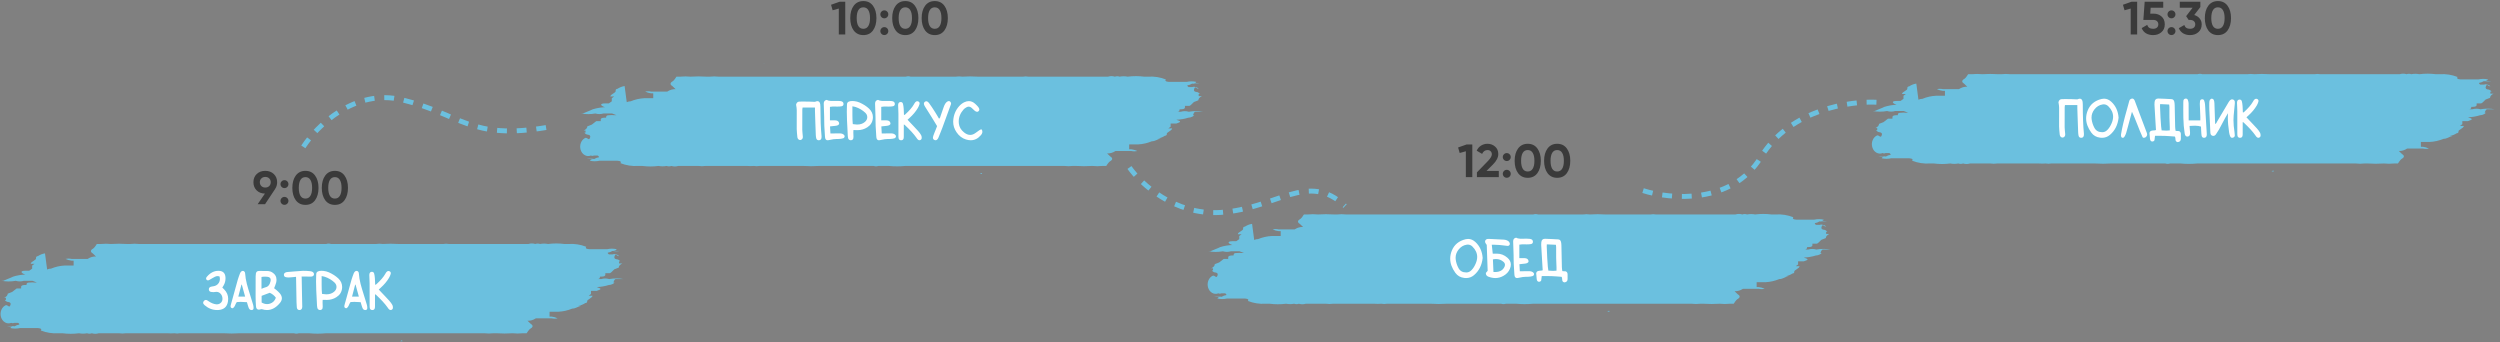 <?xml version="1.0" encoding="UTF-8"?> <svg xmlns="http://www.w3.org/2000/svg" width="1016" height="139" viewBox="0 0 1016 139" fill="none"><rect x="0" y="0" width="1016" height="139" fill="#808080" stroke="none"/> <path d="M250.249 113.415H253.4C251.472 113.068 249.51 113.068 247.582 113.415C246.509 113.092 245.383 113.092 244.31 113.415H242.129C242.129 113.415 242.129 113.415 241.402 113.415H239.584H240.553C241.197 113.513 241.849 113.513 242.492 113.415C243.22 113.415 243.826 113.415 243.826 112.427C244.795 112.427 245.886 112.427 246.007 111.721V111.015C246.734 111.015 247.461 111.015 247.825 111.015C248.188 111.015 249.037 110.027 249.643 109.462L251.461 108.756C251.461 108.097 251.945 107.533 252.915 107.062C253.521 107.062 254.248 107.062 254.49 107.062C254.733 107.062 254.49 107.062 253.884 107.062H251.582V106.215C252.188 106.215 252.673 106.215 253.157 106.215C253.642 106.215 252.551 106.215 252.067 106.215C251.731 105.745 251.254 105.442 250.733 105.368C250.733 105.368 249.279 105.368 249.764 104.097C250.249 102.827 250.612 104.097 251.582 104.097C251.234 103.668 250.755 103.415 250.249 103.391C250.057 103.298 249.851 103.25 249.643 103.25C249.435 103.25 249.229 103.298 249.037 103.391H247.219H245.765H246.977C248.067 103.391 246.977 103.391 246.977 102.686C247.656 102.601 248.315 102.361 248.916 101.98C249.919 102.172 250.942 102.172 251.945 101.98H248.916C248.916 101.98 250.37 101.98 250.612 101.274C249.331 100.988 248.015 100.988 246.734 101.274H242.492H239.705C239.705 101.274 237.402 101.274 238.251 100.286C235.952 99.378 233.524 98.994 231.1 99.156H229.404C227.188 98.872 224.953 98.872 222.738 99.156C221.655 98.945 220.549 98.945 219.466 99.156C218.834 98.928 218.158 98.928 217.527 99.156C216.614 98.868 215.652 98.868 214.739 99.156H211.831C209.77 99.156 207.71 99.156 205.65 99.156H183.108H182.381C181.659 99.017 180.922 99.017 180.2 99.156H168.08H163.354H161.899C159.801 99.015 157.696 99.015 155.597 99.156C154.672 99.016 153.735 99.016 152.81 99.156C147.841 99.156 142.872 99.156 137.903 99.156H133.056H134.51C133.876 98.944 133.205 98.944 132.571 99.156H129.784C129.784 99.156 128.572 99.156 128.329 99.156C126.148 99.156 123.966 99.156 121.785 99.156H93.305H85.427H56.462C55.294 99.016 54.116 99.016 52.948 99.156H51.614C49.435 99.015 47.25 99.015 45.07 99.156C43.699 99.016 42.32 99.016 40.95 99.156C40.222 99.156 39.495 99.156 39.374 99.156C39.253 99.156 38.647 100.568 37.677 101.133C36.708 101.697 36.708 102.403 37.677 102.968L39.011 104.238C37.822 104.188 36.645 104.531 35.617 105.227C35.617 105.227 34.89 105.227 34.769 105.227C34.769 105.227 34.042 105.227 33.92 105.227C33.799 105.227 31.981 105.227 31.497 105.227H29.073C28.272 105.048 27.45 105.048 26.649 105.227C27.424 105.594 28.24 105.832 29.073 105.933H29.921V107.909H26.285C24.383 108.005 22.504 108.434 20.71 109.18C19.256 109.18 18.529 110.027 17.075 110.309C18.044 110.309 18.529 110.309 19.256 110.309L18.287 102.968C17.264 103.126 16.277 103.509 15.378 104.097C15.378 104.097 14.53 104.097 14.651 104.944C14.772 105.791 12.591 106.215 12.469 107.203H14.045L13.075 107.909C13.075 107.909 13.075 108.756 13.075 109.18L11.863 110.027H10.288C8.228 110.027 8.228 110.874 10.288 111.58C8.609 111.633 6.941 111.917 5.319 112.427C5.319 112.427 3.865 113.133 3.016 113.415L1.32 114.121H3.501H0.592C2.52 114.468 4.482 114.468 6.41 114.121C7.483 114.444 8.609 114.444 9.682 114.121H11.863H12.469C12.469 114.121 12.469 114.121 13.197 114.121L15.014 114.827H14.045C13.401 114.729 12.749 114.729 12.106 114.827C11.379 114.827 10.773 114.827 10.773 115.815C9.803 115.815 8.712 115.815 8.591 116.521V117.227C7.864 117.227 7.137 117.227 6.773 117.227L4.955 118.638L3.138 119.344C3.138 120.003 2.653 120.568 1.683 121.038C1.683 121.038 0.35 121.038 0.108 121.038H2.41V121.886C2.41 121.886 1.32 121.886 0.835 121.886C0.35 121.886 0.835 121.886 1.926 121.886C2.261 122.355 2.738 122.658 3.259 122.733C3.259 122.733 4.713 122.733 4.228 124.003C3.744 125.274 3.38 124.003 2.41 124.003C2.005 124.17 1.631 124.428 1.311 124.763C0.991 125.099 0.73 125.504 0.545 125.956C0.359 126.408 0.252 126.899 0.229 127.399C0.206 127.9 0.267 128.401 0.411 128.874C0.554 129.347 0.776 129.782 1.063 130.155C1.351 130.528 1.699 130.831 2.087 131.047C2.475 131.264 2.896 131.389 3.326 131.415C3.756 131.442 4.186 131.37 4.592 131.203C4.784 131.296 4.99 131.344 5.198 131.344C5.406 131.344 5.612 131.296 5.804 131.203H7.622H9.076H7.864C6.773 131.203 7.864 131.203 7.864 131.909C7.184 131.994 6.525 132.234 5.925 132.615C4.922 132.423 3.898 132.423 2.895 132.615H5.925H6.531C6.531 132.615 6.531 132.615 5.925 132.615C5.319 132.615 4.471 132.615 4.228 133.321C5.509 133.607 6.825 133.607 8.106 133.321H12.348H15.136C15.136 133.321 17.438 133.321 16.59 134.309C18.889 135.217 21.317 135.6 23.74 135.438H25.437C27.652 135.723 29.887 135.723 32.102 135.438C33.186 135.649 34.291 135.649 35.375 135.438C36.006 135.667 36.682 135.667 37.314 135.438C38.227 135.726 39.188 135.726 40.101 135.438H42.161C44.222 135.438 46.282 135.438 48.342 135.438C49.267 135.579 50.205 135.579 51.13 135.438H67.975C68.944 135.509 69.915 135.509 70.884 135.438C71.606 135.578 72.343 135.578 73.066 135.438C78.519 135.438 83.973 135.438 89.548 135.438H91.002C93.101 135.58 95.205 135.58 97.304 135.438H100.576C105.545 135.438 110.514 135.438 115.483 135.438H120.936H119.482C120.116 135.65 120.788 135.65 121.421 135.438H124.209C124.209 135.438 125.421 135.438 125.663 135.438C127.922 135.652 130.191 135.652 132.45 135.438H160.082H167.959H196.924C198.093 135.578 199.27 135.578 200.439 135.438H201.772C203.952 135.579 206.136 135.579 208.316 135.438C209.687 135.579 211.066 135.579 212.437 135.438C213.164 135.438 213.891 135.438 214.012 135.438C214.133 135.438 214.739 134.027 215.709 133.462C216.678 132.897 216.678 132.191 215.709 131.627L214.376 130.356C215.564 130.406 216.741 130.064 217.769 129.368C217.769 129.368 218.496 129.368 218.618 129.368C218.618 129.368 219.345 129.368 219.466 129.368C219.587 129.368 221.405 129.368 221.89 129.368H224.192C224.993 129.547 225.816 129.547 226.616 129.368C225.841 129 225.025 128.763 224.192 128.662H223.344V126.686H226.98C228.882 126.589 230.761 126.161 232.555 125.415C234.009 125.415 234.736 124.568 236.19 124.286C235.221 124.286 234.736 124.286 234.009 124.286H234.978C236.001 124.128 236.988 123.744 237.887 123.156C237.887 123.156 238.735 123.156 238.614 122.45C238.493 121.744 240.675 121.18 240.796 120.191H239.22L240.19 119.486C240.19 119.486 240.19 118.638 240.19 118.215H241.523H242.492C244.553 117.509 244.553 117.368 242.492 116.662C244.172 116.609 245.839 116.324 247.461 115.815C247.461 115.815 248.916 115.815 249.764 114.827H251.461H249.279C249.279 114.827 249.643 113.415 250.249 113.415ZM75.005 93.791C75.005 93.791 75.126 93.65 74.762 93.65L75.005 93.791ZM211.346 91.25C211.346 91.25 211.346 91.25 210.619 91.25H211.346ZM42.525 136.568C42.525 136.568 42.525 136.568 43.252 136.568H42.646H42.525ZM162.627 138.686H163.596C163.536 138.53 163.454 138.387 163.354 138.262L162.627 138.686Z" fill="#6BC0DF"></path> <path d="M89.254 112.39C88.976 112.266 88.694 112.205 88.41 112.205C88.063 112.205 87.708 112.297 87.343 112.483L86.341 113.03L85.357 113.605L85.07 113.772L84.773 113.902C84.68 113.933 84.591 113.949 84.504 113.949C84.368 113.949 84.235 113.915 84.105 113.847C83.864 113.643 83.743 113.423 83.743 113.188C83.743 112.965 83.851 112.73 84.068 112.483C85.435 110.869 86.981 110.062 88.707 110.062C88.867 110.062 89.031 110.068 89.198 110.08C90.689 110.216 91.499 111.063 91.629 112.622C91.641 112.795 91.647 112.965 91.647 113.132C91.647 114.147 91.394 115.096 90.887 115.98L90.636 116.398L90.349 116.862L91.1 117.613C92.189 118.708 92.733 119.994 92.733 121.473C92.733 121.831 92.699 122.206 92.631 122.595C92.266 124.692 90.998 125.821 88.827 125.981C88.635 125.994 88.444 126 88.252 126C86.372 126 84.668 125.338 83.14 124.015C82.751 123.681 82.556 123.35 82.556 123.022C82.556 122.75 82.689 122.481 82.955 122.215C83.171 121.998 83.403 121.89 83.65 121.89C83.842 121.89 84.046 121.955 84.263 122.085L84.689 122.373C85.809 123.146 86.87 123.579 87.872 123.671C87.964 123.678 88.054 123.681 88.141 123.681C88.716 123.681 89.22 123.501 89.653 123.143C90.148 122.722 90.401 122.172 90.414 121.491V121.436C90.414 120.607 90.154 119.914 89.634 119.357C89.17 118.856 88.601 118.606 87.927 118.606C87.729 118.606 87.525 118.628 87.315 118.671C87.129 118.708 86.928 118.727 86.712 118.727C86.427 118.727 86.112 118.696 85.766 118.634C85.203 118.529 84.906 118.195 84.875 117.632V117.567C84.875 117.066 85.138 116.726 85.664 116.546L86.192 116.426L86.721 116.342C87.692 116.188 88.413 115.745 88.883 115.016C89.204 114.521 89.365 113.958 89.365 113.327C89.365 113.03 89.328 112.718 89.254 112.39ZM99.617 120.536L99.273 119.274L98.93 118.059L98.281 115.674L98.114 115.702L97.492 118.086L96.852 120.536H99.617ZM100.359 122.809C99.413 122.722 98.565 122.679 97.817 122.679C97.223 122.679 96.694 122.707 96.231 122.762C96.082 122.942 95.943 123.174 95.813 123.458L95.498 124.172C95.238 124.741 94.91 125.112 94.514 125.286C93.976 125.218 93.707 124.949 93.707 124.479C93.707 124.392 93.716 124.302 93.735 124.209L93.92 123.439L94.143 122.679L96.629 113.689L97.038 112.446L97.492 111.212C97.61 110.896 97.761 110.64 97.947 110.442C98.157 110.207 98.395 110.089 98.661 110.089C98.723 110.089 98.788 110.096 98.856 110.108C99.19 110.182 99.425 110.408 99.561 110.785L99.635 111.24C99.71 112.489 99.938 113.871 100.322 115.387L100.888 117.409L101.509 119.422L102.882 123.885C102.994 124.287 103.049 124.707 103.049 125.146V125.221C103.037 125.703 102.802 125.963 102.344 126H102.233C101.899 126 101.633 125.901 101.435 125.703C101.324 125.592 101.222 125.44 101.129 125.249L100.925 124.71L100.637 123.783L100.359 122.809ZM106.269 117.372L106.723 117.187L107.122 117.02C107.413 116.896 107.654 116.815 107.846 116.778C108.94 116.556 109.642 115.727 109.952 114.292C109.995 114.1 110.017 113.924 110.017 113.763C110.017 112.996 109.54 112.566 108.588 112.474C108.272 112.443 107.969 112.427 107.679 112.427C107.178 112.427 106.708 112.471 106.269 112.557V117.372ZM106.324 122.938C107.073 123.371 107.812 123.588 108.542 123.588C108.95 123.588 109.358 123.52 109.766 123.384C110.904 123.007 111.687 122.215 112.113 121.009C111.52 120.137 110.691 119.463 109.627 118.986C109.126 119.178 108.563 119.388 107.938 119.617L106.324 120.229V122.938ZM111.956 117.567L112.521 118.031L113.162 118.625L113.755 119.255C114.287 119.911 114.553 120.563 114.553 121.213C114.553 121.85 114.293 122.484 113.774 123.115C112.191 125.038 110.437 126 108.514 126C107.883 126 107.23 125.895 106.556 125.685L106.306 125.647H106.185L106.064 125.666C105.737 125.784 105.446 125.842 105.192 125.842C104.475 125.842 104.085 125.369 104.023 124.423C103.931 123.198 103.881 121.872 103.875 120.443L103.894 112.353C103.9 111.84 103.934 111.428 103.996 111.119C104.132 110.451 104.552 110.117 105.257 110.117H105.313L108.514 110.126L109.219 110.182C109.738 110.256 110.187 110.411 110.564 110.646C111.77 111.388 112.373 112.403 112.373 113.689C112.373 114.06 112.324 114.453 112.225 114.867C112.144 115.17 112.021 115.544 111.854 115.99L111.399 117.14L111.956 117.567ZM118.876 112.65L117.531 112.752C117.438 112.758 117.346 112.761 117.253 112.761C116.857 112.761 116.48 112.718 116.121 112.631C115.632 112.514 115.385 112.192 115.379 111.667C115.379 111.246 115.592 110.94 116.019 110.748C116.254 110.637 116.52 110.569 116.817 110.544L119.971 110.284L123.116 110.062L124.601 110.089L126.085 110.21C126.339 110.229 126.57 110.281 126.781 110.368C127.325 110.615 127.597 110.965 127.597 111.416C127.597 111.472 127.594 111.527 127.588 111.583C127.514 112.084 127.127 112.362 126.428 112.418H125.899L125.361 112.399L123.97 112.39L122.578 112.381V112.594L122.606 112.761L122.736 119.905L122.838 124.673L122.829 124.794C122.761 125.573 122.408 125.975 121.771 126H121.706C121.063 126 120.701 125.629 120.621 124.887L120.509 122.864L120.324 112.975V112.78L120.287 112.501L118.876 112.65ZM131.327 119.487L131.726 119.534L132.449 119.599C132.542 119.605 132.635 119.608 132.728 119.608C133.952 119.608 134.976 119.255 135.798 118.55C136.411 118.025 136.729 117.403 136.754 116.686V116.602C136.754 115.909 136.472 115.303 135.91 114.784C134.79 113.751 133.494 112.987 132.022 112.492L131.438 112.344L131.104 112.279L130.714 112.195V115.841C130.714 117.264 130.767 118.461 130.872 119.432L131.327 119.487ZM131.132 121.872C131.107 122.125 131.095 122.416 131.095 122.744C131.095 122.911 131.098 123.084 131.104 123.263L131.15 124.627V124.664C131.15 125.196 131.033 125.555 130.798 125.74C130.569 125.913 130.331 126 130.083 126C129.96 126 129.833 125.978 129.703 125.935C129.313 125.805 129.069 125.536 128.97 125.128L128.942 124.961L128.877 124.543L128.831 124.126L128.683 121.074L128.525 118.021C128.469 116.698 128.441 115.486 128.441 114.385C128.441 113.482 128.46 112.653 128.497 111.898L128.516 111.546L128.543 111.184C128.673 110.43 129.369 110.052 130.631 110.052C130.891 110.052 131.178 110.068 131.494 110.099C132.267 110.185 132.981 110.374 133.637 110.665C135.164 111.345 136.451 112.177 137.496 113.16C138.529 114.144 139.045 115.294 139.045 116.611C139.045 116.785 139.036 116.961 139.018 117.14C138.863 118.686 138.102 119.892 136.735 120.758C135.554 121.513 134.255 121.89 132.839 121.89C132.734 121.89 132.625 121.887 132.514 121.881L131.855 121.872H131.132ZM145.836 120.536L145.493 119.274L145.15 118.059L144.5 115.674L144.333 115.702L143.712 118.086L143.072 120.536H145.836ZM146.579 122.809C145.632 122.722 144.785 122.679 144.037 122.679C143.443 122.679 142.914 122.707 142.45 122.762C142.302 122.942 142.163 123.174 142.033 123.458L141.717 124.172C141.458 124.741 141.13 125.112 140.734 125.286C140.196 125.218 139.927 124.949 139.927 124.479C139.927 124.392 139.936 124.302 139.955 124.209L140.14 123.439L140.363 122.679L142.849 113.689L143.257 112.446L143.712 111.212C143.829 110.896 143.981 110.64 144.167 110.442C144.377 110.207 144.615 110.089 144.881 110.089C144.943 110.089 145.008 110.096 145.076 110.108C145.41 110.182 145.645 110.408 145.781 110.785L145.855 111.24C145.929 112.489 146.158 113.871 146.542 115.387L147.107 117.409L147.729 119.422L149.102 123.885C149.213 124.287 149.269 124.707 149.269 125.146V125.221C149.257 125.703 149.022 125.963 148.564 126H148.453C148.119 126 147.853 125.901 147.655 125.703C147.543 125.592 147.441 125.44 147.349 125.249L147.145 124.71L146.857 123.783L146.579 122.809ZM152.785 115.628L153.008 115.479C154.653 113.983 155.831 112.61 156.542 111.36L156.774 110.961L157.043 110.581C157.297 110.278 157.569 110.126 157.86 110.126C158.002 110.126 158.144 110.16 158.287 110.229C158.645 110.396 158.825 110.655 158.825 111.008C158.825 111.132 158.803 111.264 158.76 111.407C158.599 111.926 158.382 112.421 158.11 112.891C157.275 114.314 156.137 115.671 154.696 116.964L154.353 117.279L154.149 117.465L153.926 117.669L154.798 118.597L156.515 120.406L158.212 122.233C158.744 122.821 159.159 123.393 159.456 123.95C159.604 124.228 159.678 124.565 159.678 124.961V125.054C159.666 125.505 159.456 125.802 159.047 125.944C158.948 125.981 158.849 126 158.75 126C158.491 126 158.243 125.873 158.008 125.62L157.721 125.258L157.452 124.868C156.468 123.47 154.894 121.754 152.729 119.719C152.723 119.713 152.615 119.679 152.405 119.617L152.396 124.636L152.349 125.146C152.238 125.715 151.901 126 151.338 126H151.264C150.713 125.975 150.385 125.7 150.28 125.174L150.225 124.599L150.215 124.015V115.21L150.169 113.763L150.113 112.316L150.095 111.852L150.123 111.397C150.215 110.822 150.518 110.513 151.032 110.47C151.069 110.464 151.109 110.46 151.152 110.46C151.635 110.46 151.941 110.717 152.071 111.23C152.201 111.731 152.293 112.341 152.349 113.058L152.414 114.329L152.46 115.6L152.544 115.758L152.785 115.628Z" fill="white"></path> <path d="M112.626 74.051C112.626 75.077 112.36 75.976 111.828 76.749H111.847L107.705 83H104.703L107.667 78.668C106.286 78.655 105.159 78.218 104.285 77.357C103.423 76.496 102.993 75.394 102.993 74.051C102.993 72.683 103.436 71.575 104.323 70.726C105.222 69.865 106.381 69.434 107.8 69.434C109.218 69.434 110.377 69.865 111.277 70.726C112.176 71.587 112.626 72.696 112.626 74.051ZM105.596 74.051C105.596 74.697 105.805 75.223 106.223 75.628C106.641 76.021 107.166 76.217 107.8 76.217C108.458 76.217 108.99 76.021 109.396 75.628C109.814 75.223 110.023 74.697 110.023 74.051C110.023 73.405 109.814 72.886 109.396 72.493C108.99 72.1 108.458 71.904 107.8 71.904C107.166 71.904 106.641 72.107 106.223 72.512C105.805 72.905 105.596 73.418 105.596 74.051ZM117.219 74.83C117.219 75.273 117.06 75.653 116.744 75.97C116.427 76.287 116.047 76.445 115.604 76.445C115.16 76.445 114.78 76.287 114.464 75.97C114.147 75.653 113.989 75.273 113.989 74.83C113.989 74.387 114.147 74.007 114.464 73.69C114.78 73.373 115.16 73.215 115.604 73.215C116.047 73.215 116.427 73.373 116.744 73.69C117.06 74.007 117.219 74.387 117.219 74.83ZM117.219 81.632C117.219 82.075 117.06 82.455 116.744 82.772C116.427 83.089 116.047 83.247 115.604 83.247C115.16 83.247 114.78 83.089 114.464 82.772C114.147 82.455 113.989 82.075 113.989 81.632C113.989 81.189 114.147 80.809 114.464 80.492C114.78 80.175 115.16 80.017 115.604 80.017C116.047 80.017 116.427 80.175 116.744 80.492C117.06 80.809 117.219 81.189 117.219 81.632ZM124.127 83.266C122.467 83.266 121.163 82.639 120.213 81.385C119.275 80.106 118.807 78.427 118.807 76.35C118.807 74.273 119.275 72.601 120.213 71.334C121.163 70.067 122.467 69.434 124.127 69.434C125.811 69.434 127.116 70.067 128.041 71.334C128.978 72.601 129.447 74.273 129.447 76.35C129.447 78.427 128.978 80.106 128.041 81.385C127.116 82.639 125.811 83.266 124.127 83.266ZM126.844 76.35C126.844 74.931 126.609 73.848 126.141 73.101C125.685 72.354 125.013 71.98 124.127 71.98C123.24 71.98 122.569 72.354 122.113 73.101C121.657 73.848 121.429 74.931 121.429 76.35C121.429 77.769 121.657 78.852 122.113 79.599C122.569 80.334 123.24 80.701 124.127 80.701C125.013 80.701 125.685 80.327 126.141 79.58C126.609 78.833 126.844 77.756 126.844 76.35ZM136.094 83.266C134.435 83.266 133.13 82.639 132.18 81.385C131.243 80.106 130.774 78.427 130.774 76.35C130.774 74.273 131.243 72.601 132.18 71.334C133.13 70.067 134.435 69.434 136.094 69.434C137.779 69.434 139.084 70.067 140.008 71.334C140.946 72.601 141.414 74.273 141.414 76.35C141.414 78.427 140.946 80.106 140.008 81.385C139.084 82.639 137.779 83.266 136.094 83.266ZM138.811 76.35C138.811 74.931 138.577 73.848 138.108 73.101C137.652 72.354 136.981 71.98 136.094 71.98C135.208 71.98 134.536 72.354 134.08 73.101C133.624 73.848 133.396 74.931 133.396 76.35C133.396 77.769 133.624 78.852 134.08 79.599C134.536 80.334 135.208 80.701 136.094 80.701C136.981 80.701 137.652 80.327 138.108 79.58C138.577 78.833 138.811 77.756 138.811 76.35Z" fill="#3A3A3A"></path> <path d="M485.804 45.415H488.955C487.028 45.068 485.066 45.068 483.138 45.415C482.065 45.092 480.939 45.092 479.866 45.415H477.685C477.685 45.415 477.685 45.415 476.957 45.415H475.14H476.109C476.753 45.513 477.404 45.513 478.048 45.415C478.775 45.415 479.381 45.415 479.381 44.427C480.351 44.427 481.442 44.427 481.563 43.721V43.015C482.29 43.015 483.017 43.015 483.381 43.015C483.744 43.015 484.593 42.027 485.198 41.462L487.016 40.756C487.016 40.097 487.501 39.533 488.471 39.062C489.077 39.062 489.804 39.062 490.046 39.062C490.289 39.062 490.046 39.062 489.44 39.062H487.138V38.215C487.744 38.215 488.228 38.215 488.713 38.215C489.198 38.215 488.107 38.215 487.622 38.215C487.287 37.745 486.81 37.442 486.289 37.368C486.289 37.368 484.835 37.368 485.32 36.097C485.804 34.827 486.168 36.097 487.138 36.097C486.789 35.668 486.311 35.415 485.804 35.391C485.612 35.298 485.406 35.25 485.198 35.25C484.99 35.25 484.785 35.298 484.593 35.391H482.775H481.32H482.532C483.623 35.391 482.532 35.391 482.532 34.685C483.212 34.601 483.871 34.361 484.471 33.98C485.475 34.172 486.498 34.172 487.501 33.98H484.471C484.471 33.98 485.926 33.98 486.168 33.274C484.887 32.988 483.571 32.988 482.29 33.274H478.048H475.261C475.261 33.274 472.958 33.274 473.806 32.285C471.507 31.378 469.08 30.994 466.656 31.156H464.959C462.744 30.872 460.509 30.872 458.294 31.156C457.211 30.945 456.105 30.945 455.022 31.156C454.39 30.928 453.714 30.928 453.082 31.156C452.17 30.868 451.208 30.868 450.295 31.156H447.386C445.326 31.156 443.266 31.156 441.206 31.156H418.664H417.937C417.214 31.017 416.477 31.017 415.755 31.156H403.636H398.91H397.455C395.356 31.015 393.252 31.015 391.153 31.156C390.228 31.016 389.291 31.016 388.366 31.156C383.397 31.156 378.428 31.156 373.459 31.156H368.611H370.066C369.432 30.944 368.76 30.944 368.127 31.156H365.339C365.339 31.156 364.127 31.156 363.885 31.156C361.703 31.156 359.522 31.156 357.341 31.156H328.86H320.983H292.018C290.849 31.016 289.672 31.016 288.503 31.156H287.17C284.99 31.015 282.806 31.015 280.626 31.156C279.255 31.016 277.876 31.016 276.505 31.156C275.778 31.156 275.051 31.156 274.93 31.156C274.809 31.156 274.203 32.568 273.233 33.133C272.264 33.697 272.264 34.403 273.233 34.968L274.566 36.239C273.378 36.188 272.201 36.531 271.173 37.227C271.173 37.227 270.446 37.227 270.324 37.227C270.324 37.227 269.597 37.227 269.476 37.227C269.355 37.227 267.537 37.227 267.052 37.227H264.628C263.828 37.047 263.005 37.047 262.205 37.227C262.98 37.594 263.796 37.832 264.628 37.933H265.477V39.909H261.841C259.939 40.005 258.059 40.434 256.266 41.18C254.812 41.18 254.085 42.027 252.63 42.309C253.6 42.309 254.085 42.309 254.812 42.309L253.842 34.968C252.82 35.126 251.833 35.509 250.934 36.097C250.934 36.097 250.085 36.097 250.207 36.944C250.328 37.791 248.146 38.215 248.025 39.203H249.601L248.631 39.909C248.631 39.909 248.631 40.756 248.631 41.18L247.419 42.027H245.844C243.783 42.027 243.783 42.874 245.844 43.58C244.164 43.633 242.497 43.917 240.875 44.427C240.875 44.427 239.42 45.133 238.572 45.415L236.875 46.121H239.057H236.148C238.076 46.468 240.038 46.468 241.965 46.121C243.039 46.444 244.165 46.444 245.238 46.121H247.419H248.025C248.025 46.121 248.025 46.121 248.752 46.121L250.57 46.827H249.601C248.957 46.729 248.305 46.729 247.661 46.827C246.934 46.827 246.328 46.827 246.328 47.815C245.359 47.815 244.268 47.815 244.147 48.521V49.227C243.42 49.227 242.693 49.227 242.329 49.227L240.511 50.639L238.693 51.344C238.693 52.003 238.208 52.568 237.239 53.038C237.239 53.038 235.906 53.038 235.663 53.038H237.966V53.886C237.966 53.886 236.875 53.886 236.391 53.886C235.906 53.886 236.391 53.886 237.481 53.886C237.817 54.355 238.294 54.658 238.814 54.733C238.814 54.733 240.269 54.733 239.784 56.003C239.299 57.274 238.936 56.003 237.966 56.003C237.56 56.17 237.187 56.428 236.866 56.764C236.546 57.099 236.286 57.504 236.1 57.956C235.915 58.408 235.807 58.899 235.784 59.399C235.761 59.9 235.823 60.401 235.966 60.874C236.11 61.346 236.331 61.782 236.619 62.155C236.907 62.528 237.255 62.831 237.643 63.047C238.031 63.264 238.452 63.389 238.882 63.415C239.312 63.442 239.742 63.37 240.148 63.203C240.34 63.296 240.546 63.344 240.754 63.344C240.962 63.344 241.167 63.296 241.359 63.203H243.177H244.632H243.42C242.329 63.203 243.42 63.203 243.42 63.909C242.74 63.994 242.081 64.234 241.481 64.615C240.477 64.423 239.454 64.423 238.451 64.615H241.481H242.087C242.087 64.615 242.087 64.615 241.481 64.615C240.875 64.615 240.026 64.615 239.784 65.321C241.065 65.607 242.381 65.607 243.662 65.321H247.904H250.691C250.691 65.321 252.994 65.321 252.146 66.309C254.445 67.217 256.872 67.6 259.296 67.439H260.993C263.208 67.723 265.443 67.723 267.658 67.439C268.741 67.649 269.847 67.649 270.93 67.439C271.562 67.667 272.238 67.667 272.869 67.439C273.782 67.726 274.744 67.726 275.657 67.439H277.717C279.777 67.439 281.838 67.439 283.898 67.439C284.823 67.579 285.76 67.579 286.685 67.439H303.531C304.5 67.509 305.471 67.509 306.44 67.439C307.162 67.578 307.899 67.578 308.621 67.439C314.075 67.439 319.529 67.439 325.103 67.439H326.558C328.657 67.58 330.761 67.58 332.86 67.439H336.132C341.101 67.439 346.07 67.439 351.039 67.439H356.492H355.038C355.671 67.65 356.343 67.65 356.977 67.439H359.764C359.764 67.439 360.976 67.439 361.219 67.439C363.477 67.652 365.747 67.652 368.005 67.439H395.637H403.515H432.48C433.648 67.578 434.826 67.578 435.994 67.439H437.327C439.507 67.579 441.692 67.579 443.872 67.439C445.243 67.579 446.622 67.579 447.992 67.439C448.72 67.439 449.447 67.439 449.568 67.439C449.689 67.439 450.295 66.027 451.265 65.462C452.234 64.897 452.234 64.191 451.265 63.627L449.931 62.356C451.12 62.406 452.296 62.064 453.325 61.368C453.325 61.368 454.052 61.368 454.173 61.368C454.173 61.368 454.9 61.368 455.022 61.368C455.143 61.368 456.961 61.368 457.445 61.368H459.748C460.549 61.547 461.371 61.547 462.172 61.368C461.397 61 460.581 60.763 459.748 60.662H458.9V58.685H462.536C464.438 58.589 466.317 58.161 468.11 57.415C469.565 57.415 470.292 56.568 471.746 56.285C470.777 56.285 470.292 56.285 469.565 56.285H470.534C471.557 56.128 472.544 55.744 473.443 55.156C473.443 55.156 474.291 55.156 474.17 54.45C474.049 53.744 476.23 53.18 476.351 52.191H474.776L475.745 51.486C475.745 51.486 475.745 50.639 475.745 50.215H477.079H478.048C480.108 49.509 480.108 49.368 478.048 48.662C479.727 48.609 481.395 48.324 483.017 47.815C483.017 47.815 484.471 47.815 485.32 46.827H487.016H484.835C484.835 46.827 485.198 45.415 485.804 45.415ZM310.56 25.791C310.56 25.791 310.682 25.65 310.318 25.65L310.56 25.791ZM446.902 23.25C446.902 23.25 446.902 23.25 446.175 23.25H446.902ZM278.081 68.568C278.081 68.568 278.081 68.568 278.808 68.568H278.202H278.081ZM398.182 70.686H399.152C399.092 70.53 399.01 70.387 398.91 70.262L398.182 70.686Z" fill="#6BC0DF"></path> <path d="M331.201 43.696H326.172L326.107 44.142L326.061 44.587L326.043 52.723L326.135 54.096L326.265 55.469C326.271 55.531 326.274 55.59 326.274 55.645C326.274 56.116 326.111 56.468 325.783 56.703C325.585 56.839 325.387 56.907 325.189 56.907C325.022 56.907 324.852 56.861 324.679 56.768C324.301 56.552 324.088 56.168 324.039 55.618L323.881 54.013L323.788 52.398L323.797 44.745C323.791 44.176 323.702 43.44 323.528 42.537C323.708 41.72 324.165 41.303 324.901 41.284C325.458 41.272 326.012 41.266 326.562 41.266C328.121 41.266 329.639 41.306 331.117 41.386L331.331 41.34C331.671 41.185 331.971 41.108 332.231 41.108C332.824 41.108 333.195 41.522 333.344 42.351C333.393 42.623 333.418 42.973 333.418 43.399V43.548C333.418 48.292 333.566 52.16 333.863 55.154C333.876 55.296 333.882 55.432 333.882 55.562C333.882 55.76 333.866 55.942 333.836 56.109C333.718 56.703 333.356 57 332.75 57H332.732C332.181 56.988 331.841 56.712 331.711 56.174C331.612 55.735 331.553 55.262 331.535 54.755C331.485 53.574 331.426 51.956 331.358 49.903L331.275 47.426L331.201 45.051V43.696ZM337.287 48.91L338.465 48.901L339.55 48.919C340.274 48.975 340.735 49.253 340.933 49.754C340.995 49.909 341.025 50.051 341.025 50.181C341.025 50.478 340.862 50.71 340.534 50.877C340.268 51.019 339.881 51.112 339.374 51.155L338.4 51.257L337.324 51.378C337.386 52.405 337.438 53.357 337.482 54.235H338.753L340.153 54.208L341.554 54.226C342.235 54.269 342.742 54.498 343.076 54.913C343.199 55.061 343.261 55.225 343.261 55.404C343.261 55.485 343.246 55.571 343.215 55.664C343.128 55.942 342.946 56.122 342.668 56.202C342.136 56.363 341.576 56.453 340.988 56.471L339.829 56.499L338.678 56.583C338.357 56.626 337.713 56.749 336.749 56.954C336.606 56.984 336.473 57 336.35 57C335.781 57 335.44 56.666 335.329 55.998L335.264 55.423C335.159 54.211 335.072 52.794 335.004 51.174L334.967 49.411L334.949 47.639L334.773 42.166V42.073C334.773 41.238 335.168 40.743 335.96 40.588C336.387 40.836 336.934 40.978 337.602 41.015L338.493 41.024L339.402 41.006H340.497L341.591 41.08C342.395 41.191 342.801 41.578 342.807 42.24C342.807 42.747 342.562 43.059 342.074 43.177C341.672 43.27 341.109 43.316 340.385 43.316C340.169 43.316 339.937 43.313 339.69 43.307L338.474 43.288C338.029 43.3 337.633 43.347 337.287 43.427V48.91ZM347.028 50.487L347.427 50.534L348.15 50.599C348.243 50.605 348.336 50.608 348.429 50.608C349.653 50.608 350.677 50.255 351.5 49.55C352.112 49.025 352.43 48.403 352.455 47.685V47.602C352.455 46.909 352.174 46.303 351.611 45.784C350.491 44.751 349.196 43.987 347.724 43.492L347.139 43.344L346.805 43.279L346.416 43.195V46.841C346.416 48.264 346.468 49.461 346.573 50.432L347.028 50.487ZM346.833 52.872C346.808 53.125 346.796 53.416 346.796 53.744C346.796 53.911 346.799 54.084 346.805 54.263L346.852 55.627V55.664C346.852 56.196 346.734 56.555 346.499 56.74C346.27 56.913 346.032 57 345.785 57C345.661 57 345.534 56.978 345.404 56.935C345.015 56.805 344.77 56.536 344.671 56.128L344.644 55.961L344.579 55.544L344.532 55.126L344.384 52.074L344.226 49.022C344.17 47.698 344.143 46.486 344.143 45.385C344.143 44.482 344.161 43.653 344.198 42.898L344.217 42.546L344.245 42.184C344.375 41.429 345.07 41.052 346.332 41.052C346.592 41.052 346.879 41.068 347.195 41.099C347.968 41.185 348.682 41.374 349.338 41.665C350.866 42.345 352.152 43.177 353.197 44.16C354.23 45.144 354.747 46.294 354.747 47.611C354.747 47.785 354.737 47.961 354.719 48.14C354.564 49.686 353.803 50.892 352.437 51.758C351.255 52.513 349.956 52.89 348.54 52.89C348.435 52.89 348.327 52.887 348.215 52.881L347.557 52.872H346.833ZM358.142 48.91L359.32 48.901L360.406 48.919C361.129 48.975 361.59 49.253 361.788 49.754C361.85 49.909 361.881 50.051 361.881 50.181C361.881 50.478 361.717 50.71 361.389 50.877C361.123 51.019 360.737 51.112 360.23 51.155L359.255 51.257L358.179 51.378C358.241 52.405 358.294 53.357 358.337 54.235H359.608L361.009 54.208L362.41 54.226C363.09 54.269 363.597 54.498 363.931 54.913C364.055 55.061 364.117 55.225 364.117 55.404C364.117 55.485 364.101 55.571 364.07 55.664C363.984 55.942 363.801 56.122 363.523 56.202C362.991 56.363 362.431 56.453 361.844 56.471L360.684 56.499L359.534 56.583C359.212 56.626 358.569 56.749 357.604 56.954C357.462 56.984 357.329 57 357.205 57C356.636 57 356.296 56.666 356.185 55.998L356.12 55.423C356.015 54.211 355.928 52.794 355.86 51.174L355.823 49.411L355.804 47.639L355.628 42.166V42.073C355.628 41.238 356.024 40.743 356.815 40.588C357.242 40.836 357.79 40.978 358.458 41.015L359.348 41.024L360.257 41.006H361.352L362.447 41.08C363.251 41.191 363.656 41.578 363.662 42.24C363.662 42.747 363.418 43.059 362.929 43.177C362.527 43.27 361.964 43.316 361.241 43.316C361.024 43.316 360.792 43.313 360.545 43.307L359.33 43.288C358.884 43.3 358.489 43.347 358.142 43.427V48.91ZM367.689 46.628L367.911 46.48C369.556 44.983 370.735 43.61 371.446 42.36L371.678 41.961L371.947 41.581C372.2 41.278 372.473 41.127 372.763 41.127C372.905 41.127 373.048 41.16 373.19 41.228C373.549 41.395 373.728 41.655 373.728 42.008C373.728 42.132 373.706 42.264 373.663 42.407C373.502 42.926 373.286 43.421 373.014 43.891C372.179 45.314 371.041 46.671 369.6 47.964L369.256 48.279L369.052 48.465L368.83 48.669L369.702 49.597L371.418 51.406L373.116 53.233C373.648 53.821 374.062 54.393 374.359 54.95C374.507 55.228 374.582 55.565 374.582 55.961V56.054C374.569 56.505 374.359 56.802 373.951 56.944C373.852 56.981 373.753 57 373.654 57C373.394 57 373.147 56.873 372.912 56.62L372.624 56.258L372.355 55.868C371.372 54.47 369.798 52.754 367.633 50.719C367.627 50.713 367.518 50.679 367.308 50.617L367.299 55.636L367.253 56.147C367.141 56.715 366.804 57 366.241 57H366.167C365.617 56.975 365.289 56.7 365.184 56.174L365.128 55.599L365.119 55.015V46.21L365.072 44.763L365.017 43.316L364.998 42.852L365.026 42.398C365.119 41.822 365.422 41.513 365.935 41.47C365.972 41.464 366.012 41.46 366.056 41.46C366.538 41.46 366.844 41.717 366.974 42.23C367.104 42.731 367.197 43.341 367.253 44.058L367.317 45.329L367.364 46.6L367.447 46.758L367.689 46.628ZM380.241 50.274L379.675 49.337L378.58 47.546L375.871 43.232C375.599 42.8 375.463 42.425 375.463 42.11C375.463 41.794 375.602 41.541 375.88 41.349C376.066 41.219 376.255 41.154 376.446 41.154C376.817 41.154 377.195 41.408 377.578 41.915L378.794 43.659L379.953 45.45L380.788 46.813L381.614 48.224C381.818 48.125 381.966 47.97 382.059 47.76L382.143 47.491L382.226 47.222L382.848 45.431L383.469 43.641L383.766 42.861C383.89 42.577 384.02 42.333 384.156 42.128C384.453 41.677 384.787 41.361 385.158 41.182C385.306 41.108 385.452 41.071 385.594 41.071C385.786 41.071 385.968 41.142 386.141 41.284C386.389 41.488 386.512 41.745 386.512 42.054C386.512 42.122 386.506 42.19 386.494 42.258L386.429 42.481L386.345 42.704L382.968 51.944L382.189 53.929L381.391 55.905L381.298 56.119C380.983 56.706 380.618 57 380.204 57C380.074 57 379.935 56.969 379.786 56.907C379.353 56.722 379.137 56.403 379.137 55.952C379.137 55.754 379.18 55.528 379.267 55.274L379.74 53.994L380.259 52.732L380.556 51.972L380.825 51.248L380.241 50.274ZM398.452 52.667C398.557 52.599 398.656 52.565 398.749 52.565C398.935 52.565 399.074 52.729 399.167 53.057C399.216 53.218 399.241 53.376 399.241 53.53C399.241 53.994 399.04 54.461 398.638 54.931C397.456 56.31 396.08 57 394.509 57C393.885 57 393.229 56.892 392.543 56.675C391.009 56.193 389.744 55.222 388.748 53.762C387.833 52.42 387.375 51.013 387.375 49.541C387.375 49.417 387.378 49.291 387.384 49.161C387.514 46.798 388.324 44.788 389.815 43.13C390.433 42.444 391.135 41.912 391.921 41.535C392.546 41.238 393.152 41.089 393.739 41.089C394.661 41.089 395.527 41.464 396.337 42.212C396.832 42.663 397.234 43.081 397.543 43.464C397.852 43.854 398.007 44.203 398.007 44.513C398.007 44.779 397.889 45.014 397.654 45.218C397.481 45.366 397.289 45.44 397.079 45.44C396.764 45.44 396.408 45.264 396.012 44.912L395.419 44.355L394.825 43.798C394.472 43.489 394.098 43.334 393.702 43.334C393.405 43.334 393.096 43.424 392.774 43.603C392.255 43.9 391.884 44.172 391.661 44.42C390.307 45.917 389.629 47.562 389.629 49.355C389.629 49.621 389.645 49.894 389.676 50.172C389.83 51.588 390.529 52.797 391.773 53.799C392.62 54.486 393.458 54.829 394.287 54.829C394.998 54.829 395.703 54.575 396.402 54.068C397.132 53.536 397.639 53.175 397.923 52.983L398.192 52.825C398.366 52.726 398.452 52.674 398.452 52.667Z" fill="white"></path> <path d="M337.737 1.935L341.233 0.7H343.513V14H340.891V3.474L338.383 4.177L337.737 1.935ZM350.861 14.266C349.202 14.266 347.897 13.639 346.947 12.385C346.01 11.106 345.541 9.427 345.541 7.35C345.541 5.273 346.01 3.601 346.947 2.334C347.897 1.067 349.202 0.434 350.861 0.434C352.546 0.434 353.85 1.067 354.775 2.334C355.712 3.601 356.181 5.273 356.181 7.35C356.181 9.427 355.712 11.106 354.775 12.385C353.85 13.639 352.546 14.266 350.861 14.266ZM353.578 7.35C353.578 5.931 353.344 4.848 352.875 4.101C352.419 3.354 351.748 2.98 350.861 2.98C349.974 2.98 349.303 3.354 348.847 4.101C348.391 4.848 348.163 5.931 348.163 7.35C348.163 8.769 348.391 9.852 348.847 10.599C349.303 11.334 349.974 11.701 350.861 11.701C351.748 11.701 352.419 11.327 352.875 10.58C353.344 9.833 353.578 8.756 353.578 7.35ZM361.005 5.83C361.005 6.273 360.846 6.653 360.53 6.97C360.213 7.287 359.833 7.445 359.39 7.445C358.946 7.445 358.566 7.287 358.25 6.97C357.933 6.653 357.775 6.273 357.775 5.83C357.775 5.387 357.933 5.007 358.25 4.69C358.566 4.373 358.946 4.215 359.39 4.215C359.833 4.215 360.213 4.373 360.53 4.69C360.846 5.007 361.005 5.387 361.005 5.83ZM361.005 12.632C361.005 13.075 360.846 13.455 360.53 13.772C360.213 14.089 359.833 14.247 359.39 14.247C358.946 14.247 358.566 14.089 358.25 13.772C357.933 13.455 357.775 13.075 357.775 12.632C357.775 12.189 357.933 11.809 358.25 11.492C358.566 11.175 358.946 11.017 359.39 11.017C359.833 11.017 360.213 11.175 360.53 11.492C360.846 11.809 361.005 12.189 361.005 12.632ZM367.913 14.266C366.253 14.266 364.949 13.639 363.999 12.385C363.061 11.106 362.593 9.427 362.593 7.35C362.593 5.273 363.061 3.601 363.999 2.334C364.949 1.067 366.253 0.434 367.913 0.434C369.597 0.434 370.902 1.067 371.827 2.334C372.764 3.601 373.233 5.273 373.233 7.35C373.233 9.427 372.764 11.106 371.827 12.385C370.902 13.639 369.597 14.266 367.913 14.266ZM370.63 7.35C370.63 5.931 370.395 4.848 369.927 4.101C369.471 3.354 368.799 2.98 367.913 2.98C367.026 2.98 366.355 3.354 365.899 4.101C365.443 4.848 365.215 5.931 365.215 7.35C365.215 8.769 365.443 9.852 365.899 10.599C366.355 11.334 367.026 11.701 367.913 11.701C368.799 11.701 369.471 11.327 369.927 10.58C370.395 9.833 370.63 8.756 370.63 7.35ZM379.881 14.266C378.221 14.266 376.917 13.639 375.967 12.385C375.029 11.106 374.561 9.427 374.561 7.35C374.561 5.273 375.029 3.601 375.967 2.334C376.917 1.067 378.221 0.434 379.881 0.434C381.565 0.434 382.87 1.067 383.795 2.334C384.732 3.601 385.201 5.273 385.201 7.35C385.201 9.427 384.732 11.106 383.795 12.385C382.87 13.639 381.565 14.266 379.881 14.266ZM382.598 7.35C382.598 5.931 382.363 4.848 381.895 4.101C381.439 3.354 380.767 2.98 379.881 2.98C378.994 2.98 378.323 3.354 377.867 4.101C377.411 4.848 377.183 5.931 377.183 7.35C377.183 8.769 377.411 9.852 377.867 10.599C378.323 11.334 378.994 11.701 379.881 11.701C380.767 11.701 381.439 11.327 381.895 10.58C382.363 9.833 382.598 8.756 382.598 7.35Z" fill="#3A3A3A"></path> <path d="M740.804 101.415H743.955C742.028 101.068 740.066 101.068 738.138 101.415C737.065 101.092 735.939 101.092 734.866 101.415H732.685C732.685 101.415 732.685 101.415 731.957 101.415H730.14H731.109C731.753 101.513 732.404 101.513 733.048 101.415C733.775 101.415 734.381 101.415 734.381 100.427C735.351 100.427 736.442 100.427 736.563 99.721V99.015C737.29 99.015 738.017 99.015 738.381 99.015C738.744 99.015 739.593 98.027 740.198 97.462L742.016 96.756C742.016 96.097 742.501 95.533 743.471 95.062C744.077 95.062 744.804 95.062 745.046 95.062C745.289 95.062 745.046 95.062 744.44 95.062H742.138V94.215C742.744 94.215 743.228 94.215 743.713 94.215C744.198 94.215 743.107 94.215 742.622 94.215C742.287 93.745 741.81 93.442 741.289 93.368C741.289 93.368 739.835 93.368 740.32 92.097C740.804 90.827 741.168 92.097 742.138 92.097C741.789 91.668 741.311 91.415 740.804 91.391C740.612 91.298 740.406 91.25 740.198 91.25C739.99 91.25 739.785 91.298 739.593 91.391H737.775H736.32H737.532C738.623 91.391 737.532 91.391 737.532 90.686C738.212 90.601 738.871 90.361 739.471 89.98C740.475 90.172 741.498 90.172 742.501 89.98H739.471C739.471 89.98 740.926 89.98 741.168 89.274C739.887 88.988 738.571 88.988 737.29 89.274H733.048H730.261C730.261 89.274 727.958 89.274 728.806 88.285C726.507 87.378 724.08 86.994 721.656 87.156H719.959C717.744 86.872 715.509 86.872 713.294 87.156C712.211 86.945 711.105 86.945 710.022 87.156C709.39 86.928 708.714 86.928 708.082 87.156C707.17 86.868 706.208 86.868 705.295 87.156H702.386C700.326 87.156 698.266 87.156 696.206 87.156H673.664H672.937C672.214 87.017 671.477 87.017 670.755 87.156H658.636H653.91H652.455C650.356 87.015 648.252 87.015 646.153 87.156C645.228 87.016 644.291 87.016 643.366 87.156C638.397 87.156 633.428 87.156 628.459 87.156H623.611H625.066C624.432 86.944 623.76 86.944 623.127 87.156H620.339C620.339 87.156 619.127 87.156 618.885 87.156C616.703 87.156 614.522 87.156 612.341 87.156H583.86H575.983H547.018C545.849 87.016 544.672 87.016 543.503 87.156H542.17C539.99 87.015 537.806 87.015 535.626 87.156C534.255 87.016 532.876 87.016 531.505 87.156C530.778 87.156 530.051 87.156 529.93 87.156C529.809 87.156 529.203 88.568 528.233 89.133C527.264 89.697 527.264 90.403 528.233 90.968L529.566 92.239C528.378 92.188 527.201 92.531 526.173 93.227C526.173 93.227 525.446 93.227 525.324 93.227C525.324 93.227 524.597 93.227 524.476 93.227C524.355 93.227 522.537 93.227 522.052 93.227H519.628C518.828 93.047 518.005 93.047 517.205 93.227C517.98 93.594 518.796 93.832 519.628 93.933H520.477V95.909H516.841C514.939 96.005 513.059 96.434 511.266 97.18C509.812 97.18 509.085 98.027 507.63 98.309C508.6 98.309 509.085 98.309 509.812 98.309L508.842 90.968C507.82 91.126 506.833 91.509 505.934 92.097C505.934 92.097 505.085 92.097 505.207 92.944C505.328 93.791 503.146 94.215 503.025 95.203H504.601L503.631 95.909C503.631 95.909 503.631 96.756 503.631 97.18L502.419 98.027H500.844C498.783 98.027 498.783 98.874 500.844 99.58C499.164 99.633 497.497 99.917 495.875 100.427C495.875 100.427 494.42 101.133 493.572 101.415L491.875 102.121H494.057H491.148C493.076 102.468 495.038 102.468 496.965 102.121C498.039 102.444 499.165 102.444 500.238 102.121H502.419H503.025C503.025 102.121 503.025 102.121 503.752 102.121L505.57 102.827H504.601C503.957 102.729 503.305 102.729 502.661 102.827C501.934 102.827 501.328 102.827 501.328 103.815C500.359 103.815 499.268 103.815 499.147 104.521V105.227C498.42 105.227 497.693 105.227 497.329 105.227L495.511 106.638L493.693 107.344C493.693 108.003 493.208 108.568 492.239 109.038C492.239 109.038 490.906 109.038 490.663 109.038H492.966V109.886C492.966 109.886 491.875 109.886 491.391 109.886C490.906 109.886 491.391 109.886 492.481 109.886C492.817 110.355 493.294 110.658 493.814 110.733C493.814 110.733 495.269 110.733 494.784 112.003C494.299 113.274 493.936 112.003 492.966 112.003C492.56 112.17 492.187 112.428 491.866 112.763C491.546 113.099 491.286 113.504 491.1 113.956C490.915 114.408 490.807 114.899 490.784 115.399C490.761 115.9 490.823 116.401 490.966 116.874C491.11 117.347 491.331 117.782 491.619 118.155C491.907 118.528 492.255 118.831 492.643 119.047C493.031 119.264 493.452 119.389 493.882 119.415C494.312 119.442 494.742 119.37 495.148 119.203C495.34 119.296 495.546 119.344 495.754 119.344C495.962 119.344 496.167 119.296 496.359 119.203H498.177H499.632H498.42C497.329 119.203 498.42 119.203 498.42 119.909C497.74 119.994 497.081 120.234 496.481 120.615C495.477 120.423 494.454 120.423 493.451 120.615H496.481H497.087C497.087 120.615 497.087 120.615 496.481 120.615C495.875 120.615 495.026 120.615 494.784 121.321C496.065 121.607 497.381 121.607 498.662 121.321H502.904H505.691C505.691 121.321 507.994 121.321 507.146 122.309C509.445 123.217 511.872 123.6 514.296 123.438H515.993C518.208 123.723 520.443 123.723 522.658 123.438C523.741 123.649 524.847 123.649 525.93 123.438C526.562 123.667 527.238 123.667 527.869 123.438C528.782 123.726 529.744 123.726 530.657 123.438H532.717C534.777 123.438 536.838 123.438 538.898 123.438C539.823 123.579 540.76 123.579 541.685 123.438H558.531C559.5 123.509 560.471 123.509 561.44 123.438C562.162 123.578 562.899 123.578 563.621 123.438C569.075 123.438 574.529 123.438 580.103 123.438H581.558C583.657 123.58 585.761 123.58 587.86 123.438H591.132C596.101 123.438 601.07 123.438 606.039 123.438H611.492H610.038C610.671 123.65 611.343 123.65 611.977 123.438H614.764C614.764 123.438 615.976 123.438 616.219 123.438C618.477 123.652 620.747 123.652 623.005 123.438H650.637H658.515H687.48C688.648 123.578 689.826 123.578 690.994 123.438H692.327C694.507 123.579 696.692 123.579 698.872 123.438C700.243 123.579 701.622 123.579 702.992 123.438C703.72 123.438 704.447 123.438 704.568 123.438C704.689 123.438 705.295 122.027 706.265 121.462C707.234 120.897 707.234 120.191 706.265 119.627L704.931 118.356C706.12 118.406 707.296 118.064 708.325 117.368C708.325 117.368 709.052 117.368 709.173 117.368C709.173 117.368 709.9 117.368 710.022 117.368C710.143 117.368 711.961 117.368 712.445 117.368H714.748C715.549 117.547 716.371 117.547 717.172 117.368C716.397 117 715.581 116.763 714.748 116.662H713.9V114.686H717.536C719.438 114.589 721.317 114.161 723.11 113.415C724.565 113.415 725.292 112.568 726.746 112.286C725.777 112.286 725.292 112.286 724.565 112.286H725.534C726.557 112.128 727.544 111.744 728.443 111.156C728.443 111.156 729.291 111.156 729.17 110.45C729.049 109.744 731.23 109.18 731.351 108.191H729.776L730.745 107.486C730.745 107.486 730.745 106.638 730.745 106.215H732.079H733.048C735.108 105.509 735.108 105.368 733.048 104.662C734.727 104.609 736.395 104.324 738.017 103.815C738.017 103.815 739.471 103.815 740.32 102.827H742.016H739.835C739.835 102.827 740.198 101.415 740.804 101.415ZM565.56 81.791C565.56 81.791 565.682 81.65 565.318 81.65L565.56 81.791ZM701.902 79.25C701.902 79.25 701.902 79.25 701.175 79.25H701.902ZM533.081 124.568C533.081 124.568 533.081 124.568 533.808 124.568H533.202H533.081ZM653.182 126.686H654.152C654.092 126.53 654.01 126.387 653.91 126.262L653.182 126.686Z" fill="#6BC0DF"></path> <path d="M596.023 110.718C596.759 110.718 597.439 110.39 598.064 109.734C598.738 109.035 599.307 108.12 599.771 106.988C600.142 106.098 600.327 105.241 600.327 104.418C600.327 102.891 599.687 101.49 598.407 100.216C597.863 99.671 597.235 99.399 596.523 99.399C596.381 99.399 596.236 99.412 596.087 99.436C594.733 99.641 593.607 100.327 592.711 101.496C591.944 102.498 591.56 103.58 591.56 104.743C591.56 104.935 591.569 105.13 591.588 105.328C591.73 106.602 592.114 107.814 592.738 108.964C593.375 110.133 594.402 110.718 595.818 110.718H596.023ZM602.554 104.845C602.238 107.783 601.06 110.112 599.019 111.831C598.098 112.61 597.031 113 595.818 113C595.577 113 595.33 112.985 595.076 112.954C593.536 112.774 592.33 112.085 591.458 110.885C590.06 108.967 589.361 107.044 589.361 105.114C589.361 104.013 589.587 102.912 590.039 101.812C591.022 99.418 592.89 97.887 595.642 97.219C595.982 97.139 596.316 97.099 596.644 97.099C597.702 97.099 598.691 97.522 599.613 98.37C601.388 100.015 602.368 102.173 602.554 104.845ZM606.942 110.532C607.152 110.545 607.356 110.551 607.554 110.551C609.478 110.551 610.764 109.849 611.414 108.445C611.55 108.148 611.618 107.87 611.618 107.61C611.618 107.177 611.429 106.79 611.052 106.45C610.174 105.665 609.153 105.272 607.99 105.272C607.582 105.272 607.158 105.321 606.719 105.42L606.831 107.972L606.942 110.532ZM604.214 99.539C603.757 99.007 603.528 98.543 603.528 98.147C603.528 97.986 603.565 97.838 603.639 97.702C603.794 97.411 604.035 97.225 604.363 97.145L604.808 97.089L605.281 97.099L611.154 97.386C611.605 97.417 612.02 97.513 612.397 97.674C613.084 97.958 613.479 98.379 613.585 98.936C613.597 98.997 613.603 99.056 613.603 99.112C613.603 99.322 613.523 99.511 613.362 99.678C613.189 99.851 612.988 99.938 612.759 99.938C612.716 99.938 612.669 99.934 612.62 99.928C610.344 99.607 608.442 99.446 606.914 99.446C606.685 99.446 606.466 99.449 606.255 99.455C606.379 100.612 606.512 101.821 606.654 103.083H608.361C609.939 103.083 611.358 103.636 612.62 104.743C613.547 105.553 614.011 106.481 614.011 107.526C614.011 108.064 613.885 108.637 613.631 109.243C613.118 110.48 612.211 111.451 610.913 112.156C609.88 112.719 608.81 113 607.703 113C607.418 113 607.128 112.981 606.831 112.944C606.181 112.858 605.544 112.697 604.919 112.462C604.208 112.196 603.853 111.726 603.853 111.052C603.853 111.002 603.856 110.953 603.862 110.903L604.196 110.514L604.586 110.05L604.4 104.79L604.214 99.539ZM617.462 104.91L618.641 104.901L619.726 104.919C620.45 104.975 620.911 105.253 621.108 105.754C621.17 105.909 621.201 106.051 621.201 106.181C621.201 106.478 621.037 106.71 620.71 106.877C620.444 107.019 620.057 107.112 619.55 107.155L618.576 107.257L617.5 107.378C617.561 108.405 617.614 109.357 617.657 110.235H618.928L620.329 110.208L621.73 110.226C622.41 110.269 622.918 110.498 623.252 110.913C623.375 111.061 623.437 111.225 623.437 111.404C623.437 111.485 623.422 111.571 623.391 111.664C623.304 111.942 623.122 112.122 622.843 112.202C622.311 112.363 621.752 112.453 621.164 112.471L620.004 112.499L618.854 112.583C618.532 112.626 617.889 112.75 616.924 112.954C616.782 112.985 616.649 113 616.525 113C615.956 113 615.616 112.666 615.505 111.998L615.44 111.423C615.335 110.211 615.248 108.794 615.18 107.174L615.143 105.411L615.125 103.639L614.948 98.165V98.073C614.948 97.238 615.344 96.743 616.136 96.588C616.563 96.836 617.11 96.978 617.778 97.015L618.669 97.024L619.578 97.006H620.672L621.767 97.08C622.571 97.191 622.976 97.578 622.982 98.24C622.982 98.747 622.738 99.059 622.25 99.177C621.848 99.269 621.285 99.316 620.561 99.316C620.345 99.316 620.113 99.313 619.865 99.307L618.65 99.288C618.205 99.3 617.809 99.347 617.462 99.427V104.91ZM628.632 99.307C628.608 99.486 628.595 99.777 628.595 100.179C628.595 101.119 628.66 102.656 628.79 104.79C628.969 107.845 629.124 109.577 629.254 109.985L630.887 110.068C631.023 110.075 631.153 110.078 631.276 110.078C631.746 110.078 632.176 110.05 632.566 109.994V108.677L632.492 106.719L632.427 104.762L632.418 102.637V100.503L632.38 100.002L632.315 99.483L630.46 99.39L628.632 99.307ZM635.785 114.763C635.26 114.658 634.966 114.376 634.904 113.918L634.876 113.603L634.848 113.25C634.817 112.966 634.749 112.715 634.644 112.499L632.64 112.341L630.599 112.221L628.595 112.193L626.564 112.202C626.452 113.309 626.381 113.894 626.35 113.956C626.189 114.296 625.92 114.478 625.543 114.503H625.46C625.119 114.503 624.866 114.351 624.699 114.048C624.606 113.869 624.544 113.64 624.513 113.362C624.383 112.181 624.318 111.435 624.318 111.126C624.318 111.076 624.322 111.039 624.328 111.015C624.352 110.811 624.427 110.634 624.55 110.486C624.785 110.214 625.16 110.059 625.673 110.022L626.322 109.985C626.57 109.96 626.78 109.914 626.953 109.846L626.749 106.543L626.341 99.529L626.387 98.49C626.474 97.525 626.966 97.043 627.862 97.043H627.927L630.571 97.145L633.215 97.284C633.852 97.315 634.248 97.671 634.403 98.351C634.496 98.747 634.548 99.242 634.561 99.835L634.746 108.584L634.811 109.373L634.932 110.189C635.383 110.22 635.853 110.251 636.342 110.282C636.824 110.504 637.065 110.913 637.065 111.506V113.445C637.053 114.231 636.626 114.67 635.785 114.763Z" fill="white"></path> <path d="M592.57 59.935L596.066 58.7H598.346V72H595.724V61.474L593.216 62.177L592.57 59.935ZM609.114 72H600.222V70.043L604.763 65.369C605.776 64.292 606.283 63.406 606.283 62.709C606.283 62.19 606.118 61.772 605.789 61.455C605.472 61.138 605.061 60.98 604.554 60.98C603.541 60.98 602.8 61.499 602.331 62.538L600.127 61.246C600.532 60.347 601.121 59.656 601.894 59.175C602.679 58.681 603.553 58.434 604.516 58.434C605.719 58.434 606.752 58.814 607.613 59.574C608.474 60.321 608.905 61.335 608.905 62.614C608.905 63.995 608.177 65.413 606.72 66.87L604.117 69.473H609.114V72ZM613.964 63.83C613.964 64.273 613.805 64.653 613.489 64.97C613.172 65.287 612.792 65.445 612.349 65.445C611.905 65.445 611.525 65.287 611.209 64.97C610.892 64.653 610.734 64.273 610.734 63.83C610.734 63.387 610.892 63.007 611.209 62.69C611.525 62.373 611.905 62.215 612.349 62.215C612.792 62.215 613.172 62.373 613.489 62.69C613.805 63.007 613.964 63.387 613.964 63.83ZM613.964 70.632C613.964 71.075 613.805 71.455 613.489 71.772C613.172 72.089 612.792 72.247 612.349 72.247C611.905 72.247 611.525 72.089 611.209 71.772C610.892 71.455 610.734 71.075 610.734 70.632C610.734 70.189 610.892 69.809 611.209 69.492C611.525 69.175 611.905 69.017 612.349 69.017C612.792 69.017 613.172 69.175 613.489 69.492C613.805 69.809 613.964 70.189 613.964 70.632ZM620.872 72.266C619.212 72.266 617.908 71.639 616.958 70.385C616.02 69.106 615.552 67.427 615.552 65.35C615.552 63.273 616.02 61.601 616.958 60.334C617.908 59.067 619.212 58.434 620.872 58.434C622.556 58.434 623.861 59.067 624.786 60.334C625.723 61.601 626.192 63.273 626.192 65.35C626.192 67.427 625.723 69.106 624.786 70.385C623.861 71.639 622.556 72.266 620.872 72.266ZM623.589 65.35C623.589 63.931 623.354 62.848 622.886 62.101C622.43 61.354 621.758 60.98 620.872 60.98C619.985 60.98 619.314 61.354 618.858 62.101C618.402 62.848 618.174 63.931 618.174 65.35C618.174 66.769 618.402 67.852 618.858 68.599C619.314 69.334 619.985 69.701 620.872 69.701C621.758 69.701 622.43 69.327 622.886 68.58C623.354 67.833 623.589 66.756 623.589 65.35ZM632.84 72.266C631.18 72.266 629.876 71.639 628.926 70.385C627.988 69.106 627.52 67.427 627.52 65.35C627.52 63.273 627.988 61.601 628.926 60.334C629.876 59.067 631.18 58.434 632.84 58.434C634.524 58.434 635.829 59.067 636.754 60.334C637.691 61.601 638.16 63.273 638.16 65.35C638.16 67.427 637.691 69.106 636.754 70.385C635.829 71.639 634.524 72.266 632.84 72.266ZM635.557 65.35C635.557 63.931 635.322 62.848 634.854 62.101C634.398 61.354 633.726 60.98 632.84 60.98C631.953 60.98 631.282 61.354 630.826 62.101C630.37 62.848 630.142 63.931 630.142 65.35C630.142 66.769 630.37 67.852 630.826 68.599C631.282 69.334 631.953 69.701 632.84 69.701C633.726 69.701 634.398 69.327 634.854 68.58C635.322 67.833 635.557 66.756 635.557 65.35Z" fill="#3A3A3A"></path> <path d="M123.273 59.685C128.634 51.336 144.179 35.824 163.477 40.57C187.598 46.502 191.116 57.049 222.274 51.776" stroke="#6BC0DF" stroke-width="2" stroke-dasharray="4 4"></path> <path d="M459.016 68.081C463.599 74.655 477.387 87.513 495.88 86.345C518.996 84.886 531.425 69.329 546.63 83.726" stroke="#6BC0DF" stroke-width="2" stroke-dasharray="4 4"></path> <path d="M667.749 77.462C678.784 81.023 703.82 83.274 715.679 63.788C727.539 44.302 752.357 40.865 763.284 41.582" stroke="#6BC0DF" stroke-width="2" stroke-dasharray="4 4"></path> <path d="M1010.75 44.415H1013.9C1011.97 44.068 1010.01 44.068 1008.08 44.415C1007.01 44.092 1005.88 44.092 1004.81 44.415H1002.63C1002.63 44.415 1002.63 44.415 1001.9 44.415H1000.08H1001.05C1001.7 44.513 1002.35 44.513 1002.99 44.415C1003.72 44.415 1004.33 44.415 1004.33 43.427C1005.3 43.427 1006.39 43.427 1006.51 42.721V42.015C1007.23 42.015 1007.96 42.015 1008.32 42.015C1008.69 42.015 1009.54 41.027 1010.14 40.462L1011.96 39.756C1011.96 39.097 1012.45 38.533 1013.41 38.062C1014.02 38.062 1014.75 38.062 1014.99 38.062C1015.23 38.062 1014.99 38.062 1014.38 38.062H1012.08V37.215C1012.69 37.215 1013.17 37.215 1013.66 37.215C1014.14 37.215 1013.05 37.215 1012.57 37.215C1012.23 36.745 1011.75 36.442 1011.23 36.368C1011.23 36.368 1009.78 36.368 1010.26 35.097C1010.75 33.827 1011.11 35.097 1012.08 35.097C1011.73 34.668 1011.26 34.415 1010.75 34.391C1010.56 34.298 1010.35 34.25 1010.14 34.25C1009.93 34.25 1009.73 34.298 1009.54 34.391H1007.72H1006.26H1007.48C1008.57 34.391 1007.48 34.391 1007.48 33.685C1008.16 33.601 1008.82 33.361 1009.42 32.98C1010.42 33.172 1011.44 33.172 1012.45 32.98H1009.42C1009.42 32.98 1010.87 32.98 1011.11 32.274C1009.83 31.988 1008.52 31.988 1007.23 32.274H1002.99H1000.21C1000.21 32.274 997.902 32.274 998.751 31.285C996.452 30.378 994.024 29.994 991.6 30.156H989.904C987.689 29.872 985.453 29.872 983.238 30.156C982.155 29.945 981.049 29.945 979.966 30.156C979.334 29.928 978.658 29.928 978.027 30.156C977.114 29.868 976.152 29.868 975.239 30.156H972.331C970.271 30.156 968.21 30.156 966.15 30.156H943.608H942.881C942.159 30.017 941.422 30.017 940.7 30.156H928.58H923.854H922.4C920.301 30.015 918.196 30.015 916.098 30.156C915.172 30.016 914.235 30.016 913.31 30.156C908.341 30.156 903.372 30.156 898.403 30.156H893.556H895.01C894.377 29.944 893.705 29.944 893.071 30.156H890.284C890.284 30.156 889.072 30.156 888.829 30.156C886.648 30.156 884.466 30.156 882.285 30.156H853.805H845.927H816.962C815.794 30.016 814.616 30.016 813.448 30.156H812.115C809.935 30.015 807.75 30.015 805.57 30.156C804.199 30.016 802.82 30.016 801.45 30.156C800.722 30.156 799.995 30.156 799.874 30.156C799.753 30.156 799.147 31.568 798.177 32.133C797.208 32.697 797.208 33.403 798.177 33.968L799.511 35.239C798.322 35.188 797.146 35.531 796.117 36.227C796.117 36.227 795.39 36.227 795.269 36.227C795.269 36.227 794.542 36.227 794.42 36.227C794.299 36.227 792.481 36.227 791.997 36.227H789.573C788.772 36.047 787.95 36.047 787.149 36.227C787.924 36.594 788.74 36.832 789.573 36.933H790.421V38.909H786.785C784.883 39.005 783.004 39.434 781.21 40.18C779.756 40.18 779.029 41.027 777.575 41.309C778.544 41.309 779.029 41.309 779.756 41.309L778.787 33.968C777.764 34.126 776.777 34.509 775.878 35.097C775.878 35.097 775.03 35.097 775.151 35.944C775.272 36.791 773.091 37.215 772.969 38.203H774.545L773.575 38.909C773.575 38.909 773.575 39.756 773.575 40.18L772.363 41.027H770.788C768.728 41.027 768.728 41.874 770.788 42.58C769.109 42.633 767.441 42.917 765.819 43.427C765.819 43.427 764.365 44.133 763.516 44.415L761.82 45.121H764.001H761.093C763.02 45.468 764.982 45.468 766.91 45.121C767.983 45.444 769.109 45.444 770.182 45.121H772.363H772.969C772.969 45.121 772.969 45.121 773.697 45.121L775.514 45.827H774.545C773.901 45.729 773.249 45.729 772.606 45.827C771.879 45.827 771.273 45.827 771.273 46.815C770.303 46.815 769.212 46.815 769.091 47.521V48.227C768.364 48.227 767.637 48.227 767.273 48.227L765.455 49.639L763.638 50.344C763.638 51.003 763.153 51.568 762.183 52.038C762.183 52.038 760.85 52.038 760.608 52.038H762.91V52.886C762.91 52.886 761.82 52.886 761.335 52.886C760.85 52.886 761.335 52.886 762.426 52.886C762.761 53.355 763.238 53.658 763.759 53.733C763.759 53.733 765.213 53.733 764.728 55.003C764.244 56.274 763.88 55.003 762.91 55.003C762.505 55.17 762.131 55.428 761.811 55.764C761.491 56.099 761.23 56.504 761.045 56.956C760.859 57.408 760.752 57.899 760.729 58.399C760.706 58.9 760.768 59.401 760.911 59.874C761.054 60.346 761.276 60.782 761.563 61.155C761.851 61.528 762.199 61.831 762.587 62.047C762.975 62.264 763.396 62.389 763.826 62.415C764.256 62.442 764.686 62.37 765.092 62.203C765.284 62.296 765.49 62.344 765.698 62.344C765.906 62.344 766.112 62.296 766.304 62.203H768.122H769.576H768.364C767.273 62.203 768.364 62.203 768.364 62.909C767.684 62.994 767.025 63.234 766.425 63.615C765.422 63.423 764.398 63.423 763.395 63.615H766.425H767.031C767.031 63.615 767.031 63.615 766.425 63.615C765.819 63.615 764.971 63.615 764.728 64.321C766.009 64.607 767.325 64.607 768.606 64.321H772.848H775.636C775.636 64.321 777.938 64.321 777.09 65.309C779.389 66.217 781.817 66.6 784.24 66.439H785.937C788.152 66.723 790.387 66.723 792.603 66.439C793.686 66.649 794.792 66.649 795.875 66.439C796.506 66.667 797.182 66.667 797.814 66.439C798.727 66.726 799.689 66.726 800.601 66.439H802.662C804.722 66.439 806.782 66.439 808.842 66.439C809.768 66.579 810.705 66.579 811.63 66.439H828.475C829.444 66.509 830.416 66.509 831.384 66.439C832.106 66.578 832.843 66.578 833.566 66.439C839.019 66.439 844.473 66.439 850.048 66.439H851.502C853.601 66.58 855.705 66.58 857.804 66.439H861.076C866.045 66.439 871.014 66.439 875.983 66.439H881.437H879.982C880.616 66.65 881.288 66.65 881.921 66.439H884.709C884.709 66.439 885.921 66.439 886.163 66.439C888.422 66.652 890.691 66.652 892.95 66.439H920.582H928.459H957.424C958.593 66.578 959.77 66.578 960.939 66.439H962.272C964.452 66.579 966.636 66.579 968.816 66.439C970.187 66.579 971.566 66.579 972.937 66.439C973.664 66.439 974.391 66.439 974.512 66.439C974.633 66.439 975.239 65.027 976.209 64.462C977.178 63.897 977.178 63.191 976.209 62.627L974.876 61.356C976.064 61.406 977.241 61.064 978.269 60.368C978.269 60.368 978.996 60.368 979.118 60.368C979.118 60.368 979.845 60.368 979.966 60.368C980.087 60.368 981.905 60.368 982.39 60.368H984.692C985.493 60.547 986.316 60.547 987.116 60.368C986.341 60 985.525 59.763 984.692 59.662H983.844V57.685H987.48C989.382 57.589 991.261 57.161 993.055 56.415C994.509 56.415 995.236 55.568 996.69 55.285C995.721 55.285 995.236 55.285 994.509 55.285H995.479C996.501 55.128 997.488 54.744 998.387 54.156C998.387 54.156 999.235 54.156 999.114 53.45C998.993 52.744 1001.17 52.18 1001.3 51.191H999.72L1000.69 50.486C1000.69 50.486 1000.69 49.639 1000.69 49.215H1002.02H1002.99C1005.05 48.509 1005.05 48.368 1002.99 47.662C1004.67 47.609 1006.34 47.324 1007.96 46.815C1007.96 46.815 1009.42 46.815 1010.26 45.827H1011.96H1009.78C1009.78 45.827 1010.14 44.415 1010.75 44.415ZM835.505 24.791C835.505 24.791 835.626 24.65 835.262 24.65L835.505 24.791ZM971.846 22.25C971.846 22.25 971.846 22.25 971.119 22.25H971.846ZM803.025 67.568C803.025 67.568 803.025 67.568 803.752 67.568H803.146H803.025ZM923.127 69.686H924.096C924.036 69.53 923.954 69.387 923.854 69.262L923.127 69.686Z" fill="#6BC0DF"></path> <path d="M844.228 42.696H839.2L839.135 43.142L839.088 43.587L839.07 51.723L839.163 53.096L839.293 54.469C839.299 54.531 839.302 54.59 839.302 54.645C839.302 55.116 839.138 55.468 838.81 55.703C838.612 55.839 838.414 55.907 838.216 55.907C838.049 55.907 837.879 55.861 837.706 55.768C837.329 55.552 837.115 55.168 837.066 54.618L836.908 53.013L836.815 51.398L836.825 43.745C836.819 43.176 836.729 42.44 836.556 41.537C836.735 40.72 837.193 40.303 837.929 40.284C838.485 40.272 839.039 40.266 839.589 40.266C841.148 40.266 842.666 40.306 844.145 40.386L844.358 40.34C844.698 40.185 844.998 40.108 845.258 40.108C845.852 40.108 846.223 40.522 846.371 41.351C846.421 41.623 846.445 41.973 846.445 42.399V42.548C846.445 47.292 846.594 51.16 846.891 54.154C846.903 54.296 846.909 54.432 846.909 54.562C846.909 54.76 846.894 54.942 846.863 55.109C846.745 55.703 846.384 56 845.777 56H845.759C845.208 55.988 844.868 55.712 844.738 55.174C844.639 54.735 844.581 54.262 844.562 53.755C844.513 52.574 844.454 50.956 844.386 48.903L844.302 46.426L844.228 44.051V42.696ZM854.461 53.718C855.197 53.718 855.877 53.39 856.502 52.734C857.176 52.035 857.745 51.12 858.209 49.988C858.58 49.098 858.766 48.241 858.766 47.419C858.766 45.891 858.126 44.49 856.845 43.216C856.301 42.672 855.673 42.399 854.962 42.399C854.82 42.399 854.674 42.412 854.526 42.437C853.171 42.641 852.046 43.327 851.149 44.496C850.382 45.498 849.999 46.58 849.999 47.743C849.999 47.935 850.008 48.13 850.026 48.328C850.169 49.602 850.552 50.814 851.177 51.964C851.814 53.133 852.841 53.718 854.257 53.718H854.461ZM860.992 47.845C860.677 50.783 859.499 53.112 857.458 54.831C856.536 55.61 855.469 56 854.257 56C854.016 56 853.768 55.984 853.515 55.954C851.975 55.774 850.769 55.085 849.897 53.885C848.499 51.967 847.8 50.044 847.8 48.114C847.8 47.013 848.026 45.912 848.477 44.812C849.461 42.418 851.328 40.887 854.081 40.219C854.421 40.139 854.755 40.099 855.083 40.099C856.14 40.099 857.13 40.522 858.051 41.37C859.826 43.015 860.807 45.173 860.992 47.845ZM871.188 56C870.978 56 870.826 55.904 870.733 55.712C870.387 54.983 870.019 54.138 869.629 53.18L868.6 50.582C867.709 48.287 866.985 46.565 866.429 45.415L865.418 49.126C865.183 50.01 864.96 50.839 864.75 51.612C864.477 52.601 864.249 53.424 864.063 54.08C863.946 54.482 863.732 54.952 863.423 55.49C863.225 55.83 862.981 56 862.69 56C862.566 56 862.436 55.972 862.3 55.916C862.072 55.719 861.957 55.409 861.957 54.989C861.957 54.834 861.973 54.667 862.003 54.488C862.424 51.909 863.206 48.618 864.351 44.617L865.204 41.499L865.288 41.175L865.399 40.85C865.492 40.615 865.628 40.439 865.807 40.321C866.079 40.142 866.33 40.052 866.559 40.052C866.917 40.052 867.22 40.278 867.468 40.73L867.653 41.166L867.811 41.611C868.331 43.015 869.113 45.099 870.158 47.864L871.346 51.009L872.515 54.126C872.577 54.293 872.607 54.457 872.607 54.618C872.607 54.89 872.521 55.15 872.348 55.397C872.069 55.799 871.689 56 871.207 56H871.188ZM877.868 42.307C877.843 42.486 877.831 42.777 877.831 43.179C877.831 44.119 877.896 45.656 878.025 47.79C878.205 50.845 878.359 52.577 878.489 52.985L880.122 53.068C880.258 53.075 880.388 53.078 880.512 53.078C880.982 53.078 881.412 53.05 881.801 52.994V51.677L881.727 49.719L881.662 47.762L881.653 45.637V43.503L881.616 43.002L881.551 42.483L879.695 42.39L877.868 42.307ZM885.021 57.763C884.495 57.658 884.201 57.376 884.139 56.919L884.111 56.603L884.084 56.251C884.053 55.966 883.985 55.715 883.879 55.499L881.876 55.341L879.835 55.221L877.831 55.193L875.799 55.202C875.688 56.309 875.616 56.894 875.586 56.956C875.425 57.296 875.156 57.478 874.778 57.503H874.695C874.355 57.503 874.101 57.351 873.934 57.048C873.841 56.869 873.78 56.64 873.749 56.362C873.619 55.181 873.554 54.435 873.554 54.126C873.554 54.077 873.557 54.039 873.563 54.015C873.588 53.81 873.662 53.634 873.786 53.486C874.021 53.214 874.395 53.059 874.908 53.022L875.558 52.985C875.805 52.96 876.015 52.914 876.189 52.846L875.984 49.543L875.576 42.529L875.623 41.49C875.709 40.525 876.201 40.043 877.098 40.043H877.163L879.807 40.145L882.451 40.284C883.088 40.315 883.484 40.671 883.638 41.351C883.731 41.747 883.784 42.242 883.796 42.835L883.982 51.584L884.046 52.373L884.167 53.189C884.619 53.22 885.089 53.251 885.577 53.282C886.06 53.504 886.301 53.913 886.301 54.506V56.445C886.288 57.231 885.862 57.67 885.021 57.763ZM889.474 48.931H894.214V47.446L894.01 42.362V42.149C894.01 41.796 894.035 41.444 894.085 41.091C894.153 40.658 894.412 40.411 894.864 40.349C894.919 40.343 894.975 40.34 895.031 40.34C895.39 40.34 895.64 40.529 895.782 40.906C895.955 41.388 896.067 41.874 896.116 42.362L896.209 43.745L896.274 45.136L896.821 54.145C896.834 54.305 896.84 54.451 896.84 54.581C896.84 54.772 896.828 54.936 896.803 55.072C896.691 55.672 896.345 55.981 895.764 56H895.717C895.173 56 894.842 55.7 894.725 55.1L894.641 54.414L894.595 53.727L894.53 52.614L894.483 51.445C893.834 51.216 893.07 51.099 892.192 51.092L891.023 51.12L889.826 51.185L889.928 52.382L890.012 53.477L890.04 54.052L889.993 54.627C889.9 55.153 889.585 55.443 889.047 55.499C889.004 55.505 888.96 55.508 888.917 55.508C888.49 55.508 888.181 55.261 887.989 54.766L887.887 54.377L887.822 53.977C887.538 52.233 887.368 50.199 887.312 47.873L887.284 44.802L887.294 41.741L887.331 40.934C887.411 40.439 887.686 40.154 888.156 40.08C888.224 40.068 888.289 40.062 888.351 40.062C888.747 40.062 889.019 40.269 889.168 40.683C889.341 41.147 889.433 41.595 889.446 42.028L889.464 44.802L889.474 48.931ZM904.837 47.038L904.234 48.077L903.019 50.359L901.803 52.632C901.506 53.17 901.095 53.817 900.569 54.571C900.26 55.01 899.901 55.23 899.493 55.23C899.4 55.23 899.301 55.218 899.196 55.193C898.627 55.057 898.324 54.621 898.287 53.885L897.87 44.7C897.851 44.199 897.842 43.67 897.842 43.114C897.842 42.662 897.848 42.192 897.86 41.704C897.873 41.215 897.95 40.85 898.092 40.609C898.167 40.479 898.284 40.361 898.445 40.256C898.606 40.151 898.754 40.099 898.89 40.099C899.026 40.099 899.178 40.154 899.345 40.266C899.506 40.371 899.617 40.488 899.679 40.618C899.827 40.934 899.914 41.379 899.939 41.954L900.198 49.422L900.217 49.886L900.254 50.415C900.458 50.322 900.622 50.171 900.746 49.96L900.885 49.691L901.024 49.422L905.709 41.518C905.944 41.122 906.182 40.828 906.423 40.637C906.658 40.457 906.897 40.368 907.138 40.368C907.28 40.368 907.422 40.399 907.565 40.46C907.96 40.627 908.183 40.94 908.232 41.398L908.223 42.195L908.14 42.993L907.759 47.001C907.71 47.582 907.685 48.192 907.685 48.829C907.685 50.325 907.827 51.967 908.112 53.755C908.186 54.231 908.223 54.649 908.223 55.007C908.217 55.484 907.976 55.793 907.5 55.935C907.37 55.978 907.249 56 907.138 56C906.785 56 906.522 55.802 906.349 55.406C906.151 54.949 906.009 54.435 905.922 53.866C905.57 51.602 905.394 49.558 905.394 47.734C905.394 47.134 905.412 46.559 905.449 46.008L904.837 47.038ZM911.814 45.628L912.036 45.48C913.681 43.983 914.86 42.61 915.571 41.36L915.803 40.961L916.072 40.581C916.325 40.278 916.598 40.127 916.888 40.127C917.03 40.127 917.173 40.16 917.315 40.228C917.674 40.395 917.853 40.655 917.853 41.008C917.853 41.132 917.831 41.264 917.788 41.407C917.627 41.926 917.411 42.421 917.139 42.891C916.304 44.314 915.166 45.671 913.725 46.964L913.381 47.279L913.177 47.465L912.955 47.669L913.827 48.597L915.543 50.406L917.241 52.233C917.773 52.821 918.187 53.393 918.484 53.95C918.632 54.228 918.707 54.565 918.707 54.961V55.054C918.694 55.505 918.484 55.802 918.076 55.944C917.977 55.981 917.878 56 917.779 56C917.519 56 917.272 55.873 917.037 55.62L916.749 55.258L916.48 54.868C915.497 53.47 913.923 51.754 911.758 49.719C911.752 49.713 911.643 49.679 911.433 49.617L911.424 54.636L911.378 55.147C911.266 55.715 910.929 56 910.366 56H910.292C909.742 55.975 909.414 55.7 909.309 55.174L909.253 54.599L909.244 54.015V45.21L909.197 43.763L909.142 42.316L909.123 41.852L909.151 41.398C909.244 40.822 909.547 40.513 910.06 40.47C910.097 40.464 910.137 40.46 910.181 40.46C910.663 40.46 910.969 40.717 911.099 41.23C911.229 41.731 911.322 42.341 911.378 43.058L911.442 44.329L911.489 45.6L911.572 45.758L911.814 45.628Z" fill="white"></path> <path d="M862.765 1.935L866.261 0.7H868.541V14H865.919V3.474L863.411 4.177L862.765 1.935ZM873.855 5.545H875.223C876.515 5.545 877.592 5.931 878.453 6.704C879.327 7.464 879.764 8.528 879.764 9.896C879.764 11.264 879.302 12.334 878.377 13.107C877.478 13.88 876.357 14.266 875.014 14.266C873.925 14.266 872.969 14.025 872.145 13.544C871.335 13.05 870.746 12.341 870.378 11.416L872.62 10.105C872.937 11.169 873.735 11.701 875.014 11.701C875.686 11.701 876.205 11.543 876.572 11.226C876.952 10.897 877.142 10.453 877.142 9.896C877.142 9.351 876.959 8.914 876.591 8.585C876.224 8.256 875.724 8.091 875.09 8.091H871.062L871.594 0.7H879.137V3.151H874.026L873.855 5.545ZM884.102 5.83C884.102 6.273 883.944 6.653 883.627 6.97C883.311 7.287 882.931 7.445 882.487 7.445C882.044 7.445 881.664 7.287 881.347 6.97C881.031 6.653 880.872 6.273 880.872 5.83C880.872 5.387 881.031 5.007 881.347 4.69C881.664 4.373 882.044 4.215 882.487 4.215C882.931 4.215 883.311 4.373 883.627 4.69C883.944 5.007 884.102 5.387 884.102 5.83ZM884.102 12.632C884.102 13.075 883.944 13.455 883.627 13.772C883.311 14.089 882.931 14.247 882.487 14.247C882.044 14.247 881.664 14.089 881.347 13.772C881.031 13.455 880.872 13.075 880.872 12.632C880.872 12.189 881.031 11.809 881.347 11.492C881.664 11.175 882.044 11.017 882.487 11.017C882.931 11.017 883.311 11.175 883.627 11.492C883.944 11.809 884.102 12.189 884.102 12.632ZM894.221 2.866L891.732 6.096C892.657 6.362 893.392 6.831 893.936 7.502C894.494 8.173 894.772 8.971 894.772 9.896C894.772 11.264 894.31 12.334 893.385 13.107C892.486 13.88 891.365 14.266 890.022 14.266C888.971 14.266 888.04 14.025 887.229 13.544C886.419 13.05 885.83 12.353 885.462 11.454L887.704 10.162C888.021 11.188 888.794 11.701 890.022 11.701C890.694 11.701 891.213 11.543 891.58 11.226C891.96 10.897 892.15 10.453 892.15 9.896C892.15 9.351 891.96 8.914 891.58 8.585C891.213 8.256 890.694 8.091 890.022 8.091H889.452L888.445 6.571L891.067 3.151H885.861V0.7H894.221V2.866ZM901.364 14.266C899.705 14.266 898.4 13.639 897.45 12.385C896.513 11.106 896.044 9.427 896.044 7.35C896.044 5.273 896.513 3.601 897.45 2.334C898.4 1.067 899.705 0.434 901.364 0.434C903.049 0.434 904.353 1.067 905.278 2.334C906.215 3.601 906.684 5.273 906.684 7.35C906.684 9.427 906.215 11.106 905.278 12.385C904.353 13.639 903.049 14.266 901.364 14.266ZM904.081 7.35C904.081 5.931 903.847 4.848 903.378 4.101C902.922 3.354 902.251 2.98 901.364 2.98C900.477 2.98 899.806 3.354 899.35 4.101C898.894 4.848 898.666 5.931 898.666 7.35C898.666 8.769 898.894 9.852 899.35 10.599C899.806 11.334 900.477 11.701 901.364 11.701C902.251 11.701 902.922 11.327 903.378 10.58C903.847 9.833 904.081 8.756 904.081 7.35Z" fill="#3A3A3A"></path> </svg> 